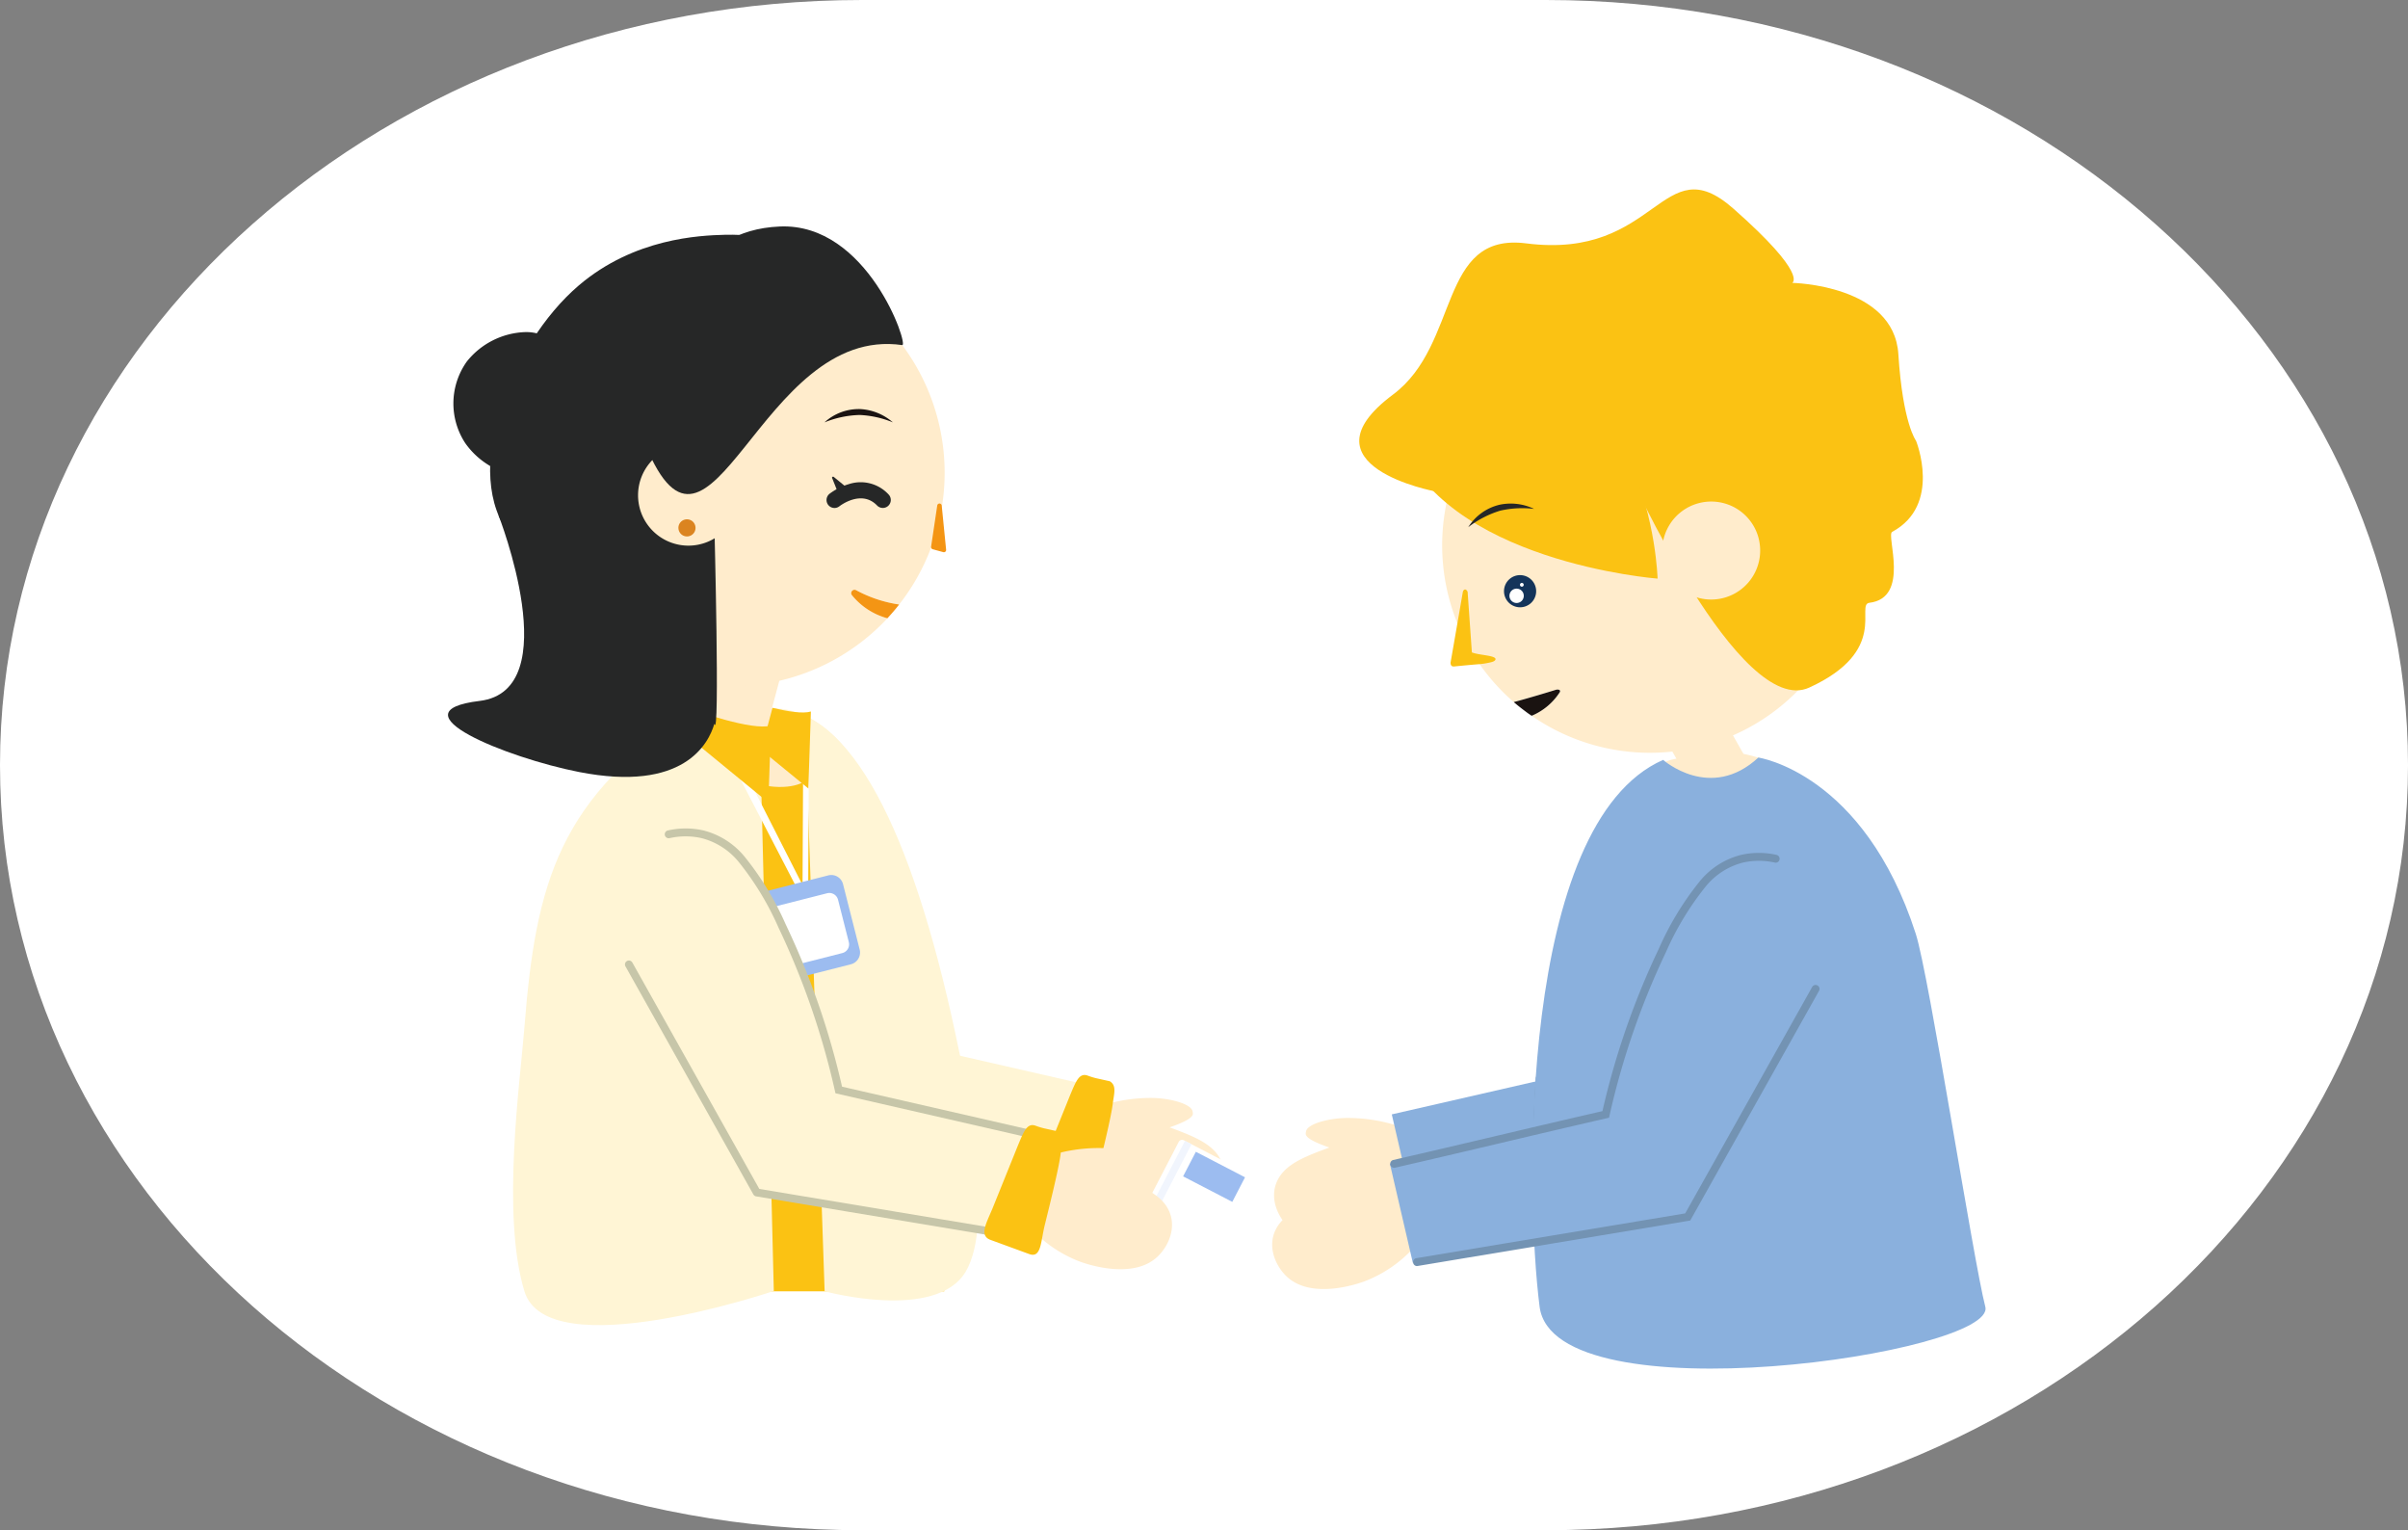 <svg xmlns="http://www.w3.org/2000/svg" xmlns:xlink="http://www.w3.org/1999/xlink" width="302.227" height="192.008" viewBox="0 0 302.227 192.008">
  <rect x="0" y="0" width="302.227" height="192.008" fill="#808080" stroke="none"/>
  <defs>
    <clipPath id="clip-path">
      <rect id="長方形_8370" data-name="長方形 8370" width="192.948" height="150.197" fill="none"/>
    </clipPath>
  </defs>
  <g id="グループ_140494" data-name="グループ 140494" transform="translate(1936.227 1188.773)">
    <g id="グループ_139680" data-name="グループ 139680" transform="translate(-2835 -7760.773)">
      <path id="パス_26031" data-name="パス 26031" d="M108.194,0h85.84c59.754,0,108.194,42.982,108.194,96s-48.44,96-108.194,96h-85.84C48.44,192.008,0,149.025,0,96S48.44,0,108.194,0Z" transform="translate(898.773 6572)" fill="#fff"/>
    </g>
    <g id="グループ_139759" data-name="グループ 139759" transform="translate(-1880 -1165)">
      <g id="グループ_139758" data-name="グループ 139758" clip-path="url(#clip-path)">
        <path id="パス_26555" data-name="パス 26555" d="M164.706,231.42a20.425,20.425,0,0,1,6.808-1.127c2.242.017,5.012.74,5.127,1.725.046.393.6,1.037-5.66,2.837l-6.275-3.434" transform="translate(-83.18 -116.303)" fill="#ffeccc"/>
        <path id="パス_26556" data-name="パス 26556" d="M159.784,240.775c.428-2.73.521-5.857,2.349-8.291a60.256,60.256,0,0,1,8.379,2.333c3.461,1.26,5.993,2.181,7.085,4.2,1.225,2.263.038,4.791-1.372,6.073-3.183,2.895-9.018.806-9.743.536a16.2,16.2,0,0,1-6.7-4.852" transform="translate(-80.694 -117.41)" fill="#ffeccc"/>
        <path id="パス_26557" data-name="パス 26557" d="M64.1,150.526a9.67,9.67,0,0,1,4.238,0c3.587.842,6.33,3.875,9.988,11.5a97.044,97.044,0,0,1,7.112,20.581l27.088,6.2-2.875,12.409-34.5-5.75-16.041-28.6L64.1,150.526" transform="translate(-29.851 -75.9)" fill="#fff5d5"/>
        <path id="パス_26558" data-name="パス 26558" d="M155.634,224.547a9.514,9.514,0,0,0,1.032.324l1.759.391c.9.531.536,1.548.366,2.9-.228,1.807-1.451,6.7-1.987,8.878-.515,2.1-.429,4.175-1.955,3.616L150,238.88c-1.441-.527-.549-2.039.242-3.926l3.2-7.925c.718-1.711,1.134-2.848,2.19-2.483" transform="translate(-75.367 -113.367)" fill="#fbc213"/>
        <path id="パス_26559" data-name="パス 26559" d="M128.853,238.958a1,1,0,0,1-1-.937c-.224-3.569-.522-7.177-.887-10.724-.114-1.107-.193-1.934-.257-2.6-.17-1.771-.248-2.579-.639-5.249a1,1,0,0,1,1.979-.29c.4,2.719.478,3.543.651,5.347.064.661.143,1.484.256,2.585.367,3.573.668,7.208.894,10.8a1,1,0,0,1-.935,1.061Z" transform="translate(-64.169 -110.754)" fill="#c7c6a9"/>
        <path id="パス_26560" data-name="パス 26560" d="M190.517,246.1l-4.156,8.016a.476.476,0,0,1-.64.2l-8.672-4.5a.476.476,0,0,1-.2-.64L181,241.167a.476.476,0,0,1,.64-.2l8.671,4.5a.476.476,0,0,1,.2.64" transform="translate(-89.285 -121.666)" fill="#fff"/>
        <rect id="長方形_8366" data-name="長方形 8366" width="9.979" height="0.916" transform="translate(87.911 128.233) rotate(-62.596)" fill="#f1f5fd"/>
        <rect id="長方形_8367" data-name="長方形 8367" width="3.473" height="6.953" transform="translate(92.264 123.829) rotate(-62.591)" fill="#9cbcf0"/>
        <path id="パス_26561" data-name="パス 26561" d="M48.934,128.647l2.168-2.314v-.025l.012.012.011-.012v.025l2.168,2.314a35.138,35.138,0,0,1,4.753.749c8.34,2.816,11.577,14,13.164,23.9l-19.736-.13H28.547c3.518-21.953,20.387-24.523,20.387-24.523" transform="translate(-14.417 -63.788)" fill="#ffeccc"/>
        <rect id="長方形_8368" data-name="長方形 8368" width="11.421" height="7.624" transform="matrix(0.259, -0.966, 0.966, 0.259, 31.817, 68.635)" fill="#ffeccc"/>
        <path id="パス_26562" data-name="パス 26562" d="M63.143,149.959s-2.09,1.524-7,0-16.591,10.158-16.591,10.158l-3.048,53.8H80.724s-7.873-65.647-17.581-63.954" transform="translate(-18.436 -75.664)" fill="#fbc213"/>
        <path id="パス_26563" data-name="パス 26563" d="M10.4,36.153a9.8,9.8,0,0,0-7.34,3.685,9.064,9.064,0,0,0-.2,10.256,9.988,9.988,0,0,0,7.187,4.178c1.706.2,6.647.928,7.282-1.2.872-2.931-.872-7.8-1.5-10.7-.323-1.5-.475-3.8-1.655-4.85A5.57,5.57,0,0,0,10.4,36.153" transform="translate(-0.689 -18.258)" fill="#262727"/>
        <path id="パス_26564" data-name="パス 26564" d="M48.872,141.949l1.568,62.925s-28.375,9.615-31.3.04-.529-26.355,0-33.134c1.425-18.269,4.4-28.893,21.3-39.778Z" transform="translate(-9.546 -66.664)" fill="#fff5d5"/>
        <path id="パス_26565" data-name="パス 26565" d="M86.838,141.674l2.157,62.991s13.956,3.812,17.7-2.454.064-23.58-1.288-29.876c-5.5-25.641-13.131-40.641-22.785-40.826Z" transform="translate(-41.723 -66.415)" fill="#fff5d5"/>
        <path id="パス_26566" data-name="パス 26566" d="M81.1,141.779,81.016,158.8l-7.755-15.259-.955.214L81.711,161.9l.1-20.277Z" transform="translate(-36.516 -71.521)" fill="#fff"/>
        <path id="パス_26567" data-name="パス 26567" d="M61.421,132s7.308,2.638,9.642,1.927l-.331,9.658-10.3-8.447Z" transform="translate(-30.521 -66.664)" fill="#fbc213"/>
        <path id="パス_26568" data-name="パス 26568" d="M85.661,131.858l-.319,9.658-5.914-4.839,1.415-5.284c1.874.457,3.81.773,4.818.465" transform="translate(-40.113 -66.356)" fill="#fbc213"/>
        <path id="パス_26569" data-name="パス 26569" d="M80.871,187.149l8.527-2.17a1.525,1.525,0,0,0,1.1-1.854l-2.087-8.2a1.525,1.525,0,0,0-1.854-1.1l-8.527,2.17a1.524,1.524,0,0,0-1.1,1.854l2.086,8.2a1.525,1.525,0,0,0,1.854,1.1" transform="translate(-38.828 -87.76)" fill="#9cbcf0"/>
        <path id="パス_26570" data-name="パス 26570" d="M82.677,187.7l7.174-1.825a1.13,1.13,0,0,0,.816-1.374l-1.353-5.317a1.13,1.13,0,0,0-1.374-.816l-7.174,1.825a1.13,1.13,0,0,0-.816,1.374l1.353,5.317a1.13,1.13,0,0,0,1.374.816" transform="translate(-40.359 -90.062)" fill="#fff"/>
        <path id="パス_26571" data-name="パス 26571" d="M44.51,17.731a26.773,26.773,0,0,1,21.069,43.3,16.362,16.362,0,0,1-5.425-1.81.417.417,0,0,0-.5.64,8.623,8.623,0,0,0,4.452,2.9,26.779,26.779,0,1,1-19.6-45.028" transform="translate(-8.954 -8.955)" fill="#ffeccc"/>
        <path id="パス_26572" data-name="パス 26572" d="M102.331,102.156a.417.417,0,0,1,.5-.64,16.352,16.352,0,0,0,5.425,1.81q-.7.894-1.475,1.725a8.624,8.624,0,0,1-4.452-2.9" transform="translate(-51.632 -51.247)" fill="#f49514"/>
        <path id="パス_26573" data-name="パス 26573" d="M123.268,79.855a.283.283,0,0,1,.28-.241h.007a.283.283,0,0,1,.274.255l.552,5.544a.283.283,0,0,1-.282.311.292.292,0,0,1-.074-.01L122.7,85.35a.283.283,0,0,1-.205-.314Z" transform="translate(-61.861 -40.207)" fill="#f49514"/>
        <path id="パス_26575" data-name="パス 26575" d="M97.4,72.987l.835,2.089a.132.132,0,0,0,.2.058l.905-.662a.133.133,0,0,0,.005-.209L97.6,72.836a.132.132,0,0,0-.207.151" transform="translate(-49.182 -36.768)" fill="#262727"/>
        <path id="パス_26576" data-name="パス 26576" d="M104.046,57.338a6.769,6.769,0,0,0-4.031-1.662,6.384,6.384,0,0,0-4.548,1.666,12.567,12.567,0,0,1,4.419-.928,12.37,12.37,0,0,1,4.16.924" transform="translate(-48.213 -28.118)" fill="#1a1311"/>
        <path id="パス_26577" data-name="パス 26577" d="M3.972,105.856c11-1.329,2.359-23.321,2.359-23.321l27.1,1.107s.713,27.557,0,25.085c-.713,2.472-3.831,8.631-17,6.045-9.058-1.777-23.461-7.588-12.458-8.916" transform="translate(0 -41.682)" fill="#262727"/>
        <path id="パス_26578" data-name="パス 26578" d="M59.783,21.45c.37-3.416-8.488-10.265-19.663-9.969-3.128.083-11.348.418-18.311,6.356C13.122,25.246,6.9,41.6,13.335,49.33c5.6,6.734,19.474,7.347,23.607,2.406,4.219-5.043-3.56-12.848.454-20.43,5.3-10,21.914-5.492,22.387-9.856" transform="translate(-5.395 -5.794)" fill="#262727"/>
        <path id="パス_26579" data-name="パス 26579" d="M48.194,71.067a6.322,6.322,0,1,0,6.322-6.322,6.322,6.322,0,0,0-6.322,6.322" transform="translate(-24.339 -32.698)" fill="#ffeccc"/>
        <path id="パス_26580" data-name="パス 26580" d="M58.429,84.69A1.074,1.074,0,1,0,59.5,83.616a1.074,1.074,0,0,0-1.074,1.074" transform="translate(-29.508 -42.228)" fill="#db8420"/>
        <path id="パス_26581" data-name="パス 26581" d="M65.857,9.377c-5.5.247-8.637,2.687-12.346,6.864q-.33.37-.639.758c-4,5.011-6.381,13.688-3.867,19.778,8.243,19.969,14.286-15.122,32.234-12.52.855.124-4.328-15.378-15.382-14.88" transform="translate(-24.227 -4.73)" fill="#262727"/>
        <path id="パス_26582" data-name="パス 26582" d="M151.49,244.117a20.429,20.429,0,0,1,6.808-1.127c2.243.017,5.012.74,5.127,1.724.046.394.6,1.037-5.66,2.837l-6.275-3.434" transform="translate(-76.506 -122.715)" fill="#ffeccc"/>
        <path id="パス_26583" data-name="パス 26583" d="M146.569,253.472c.428-2.73.521-5.857,2.349-8.291a60.255,60.255,0,0,1,8.379,2.333c3.461,1.26,5.993,2.181,7.085,4.2,1.225,2.263.038,4.791-1.372,6.073-3.183,2.895-9.018.806-9.743.536a16.2,16.2,0,0,1-6.7-4.852" transform="translate(-74.021 -123.822)" fill="#ffeccc"/>
        <path id="パス_26584" data-name="パス 26584" d="M50.887,163.223a9.67,9.67,0,0,1,4.238,0c3.587.842,6.33,3.875,9.988,11.5A97.043,97.043,0,0,1,72.224,195.3l27.088,6.2-2.875,12.409-34.5-5.75-16.041-28.6,4.994-16.344" transform="translate(-23.177 -82.312)" fill="#fff5d5"/>
        <path id="パス_26585" data-name="パス 26585" d="M95.932,230.825a.5.5,0,0,1-.082-.007l-17.383-2.9-17.12-2.853a.5.5,0,0,1-.35-.246l-8.012-14.286L44.955,196.22a.495.495,0,1,1,.863-.484l8.029,14.315,7.9,14.079,16.886,2.814,17.383,2.9a.5.5,0,0,1-.081.983Z" transform="translate(-22.671 -98.723)" fill="#c7c6a9"/>
        <path id="パス_26586" data-name="パス 26586" d="M103.9,201.5a.5.5,0,0,1-.111-.013L76.4,195.213l-.069-.3a97.013,97.013,0,0,0-7.076-20.476,36.606,36.606,0,0,0-4.946-8.183A8.851,8.851,0,0,0,59.6,163.2a9.134,9.134,0,0,0-4.021,0,.495.495,0,1,1-.207-.968,10.115,10.115,0,0,1,4.454,0,9.789,9.789,0,0,1,5.226,3.362,37.493,37.493,0,0,1,5.094,8.407,97.921,97.921,0,0,1,7.079,20.382l26.785,6.135a.5.5,0,0,1-.11.978Z" transform="translate(-27.767 -81.807)" fill="#c7c6a9"/>
        <path id="パス_26587" data-name="パス 26587" d="M142.419,237.245a9.513,9.513,0,0,0,1.032.324l1.759.391c.9.531.536,1.548.366,2.9-.228,1.807-1.451,6.7-1.987,8.878-.515,2.1-.429,4.175-1.955,3.616l-4.849-1.774c-1.441-.528-.549-2.04.242-3.926l3.2-7.925c.718-1.711,1.134-2.848,2.19-2.483" transform="translate(-68.693 -119.779)" fill="#fbc213"/>
        <rect id="長方形_8369" data-name="長方形 8369" width="7.624" height="8.137" transform="translate(152.08 67.717) rotate(-29.471)" fill="#ffeccc"/>
        <path id="パス_26588" data-name="パス 26588" d="M303.34,57.119a26.039,26.039,0,1,0-43.839,24.7c.245.249.491.5.745.735.27.255.548.5.829.745.244-.064.491-.13.746-.2,1.548-.426,2.97-.857,4.51-1.33.352-.108.676.025.509.3a7.707,7.707,0,0,1-3.522,2.946A26.015,26.015,0,0,0,303.34,57.119" transform="translate(-127.308 -18.98)" fill="#ffeccc"/>
        <path id="パス_26589" data-name="パス 26589" d="M276.014,127.109c.167-.277-.157-.41-.509-.3-1.54.474-2.962.9-4.51,1.33-.256.07-.5.136-.746.2.034.03.067.062.1.092s.076.06.113.092c.309.261.626.511.947.755.188.143.375.286.565.425.169.123.344.236.517.355a7.713,7.713,0,0,0,3.522-2.947" transform="translate(-136.482 -64.021)" fill="#1a1311"/>
        <path id="パス_26590" data-name="パス 26590" d="M229.457,236.5a20.43,20.43,0,0,0-6.808-1.127c-2.243.017-5.012.74-5.127,1.724-.046.393-.6,1.037,5.66,2.837l6.275-3.434" transform="translate(-109.837 -118.87)" fill="#ffeccc"/>
        <path id="パス_26591" data-name="パス 26591" d="M227.787,245.959c-.428-2.73-.521-5.857-2.349-8.291A60.25,60.25,0,0,0,217.059,240c-3.461,1.26-5.993,2.181-7.085,4.2-1.225,2.263-.038,4.791,1.372,6.073,3.183,2.895,9.018.806,9.743.536a16.2,16.2,0,0,0,6.7-4.852" transform="translate(-105.784 -120.028)" fill="#ffeccc"/>
        <path id="パス_26592" data-name="パス 26592" d="M287.742,156.879a9.669,9.669,0,0,0-4.238,0c-3.587.842-6.33,3.875-9.988,11.5a97.042,97.042,0,0,0-7.112,20.581l-27.088,6.2q1.437,6.2,2.875,12.409l34.5-5.75,16.041-28.6-4.994-16.344" transform="translate(-120.86 -79.108)" fill="#8ab0dd"/>
        <path id="パス_26593" data-name="パス 26593" d="M276.534,244.271h-.017a1,1,0,0,1-.984-1.016c.048-2.911.126-5.87.232-8.8.108-2.973.248-5.982.415-8.944a1,1,0,1,1,2,.113c-.167,2.949-.306,5.944-.413,8.9-.106,2.913-.183,5.859-.231,8.757A1,1,0,0,1,276.534,244.271Z" transform="translate(-139.656 -113.918)" fill="#7393b3"/>
        <path id="パス_26594" data-name="パス 26594" d="M305.708,140.7l-2.168-2.314v-.025l-.012.012-.011-.012v.025l-2.168,2.314a35.139,35.139,0,0,0-4.753.749c-8.34,2.816-11.577,14-13.164,23.9l19.736-.13H326.1c-3.518-21.953-20.387-24.523-20.387-24.523" transform="translate(-143.139 -69.875)" fill="#ffeccc"/>
        <path id="パス_26595" data-name="パス 26595" d="M240.611,37.888S223.3,34.682,235.3,25.735c8.472-6.318,5.607-20.393,16.72-18.971,16.567,2.121,17.01-12.282,25.991-4.37,9.448,8.324,7.4,9.326,7.4,9.326s12.763.226,13.316,8.939,2.22,10.876,2.22,10.876,3.271,8.061-3,11.428c-.782.419,2.316,8.28-2.861,8.9-1.776.213,2.55,6.015-7.534,10.633-8.717,3.991-22.8-27.3-22.8-27.3L244.11,36.345Z" transform="translate(-116.692 0)" fill="#fbc213"/>
        <path id="パス_26596" data-name="パス 26596" d="M319.983,83.712A6.147,6.147,0,1,1,312.5,79.3a6.147,6.147,0,0,1,7.488,4.415" transform="translate(-155.488 -39.947)" fill="#ffeccc"/>
        <path id="パス_26597" data-name="パス 26597" d="M240.874,51.357s2.463-10.629,6.775-10.822c25.057-1.125,25.814,28.748,25.814,28.748s-27.037-2.058-32.588-17.926" transform="translate(-121.647 -20.455)" fill="#fbc213"/>
        <path id="パス_26598" data-name="パス 26598" d="M292.168,144.3s5.94,5.274,11.951-.293c0,0,13.231,1.9,19.757,22.116,1.662,5.149,7.215,40.956,8.728,46.8s-54.126,14.048-55.939,0-2.62-60.651,15.5-68.623" transform="translate(-139.656 -72.727)" fill="#8ab0dd"/>
        <path id="パス_26599" data-name="パス 26599" d="M228.981,249.037a20.429,20.429,0,0,0-6.808-1.127c-2.243.017-5.012.74-5.127,1.724-.046.393-.6,1.037,5.66,2.837l6.275-3.434" transform="translate(-109.597 -125.2)" fill="#ffeccc"/>
        <path id="パス_26600" data-name="パス 26600" d="M227.311,258.494c-.428-2.73-.521-5.857-2.349-8.291a60.255,60.255,0,0,0-8.379,2.333c-3.461,1.26-5.993,2.181-7.085,4.2-1.225,2.263-.038,4.791,1.372,6.073,3.183,2.895,9.018.806,9.743.536a16.2,16.2,0,0,0,6.7-4.852" transform="translate(-105.544 -126.358)" fill="#ffeccc"/>
        <path id="パス_26601" data-name="パス 26601" d="M287.266,169.414a9.67,9.67,0,0,0-4.238,0c-3.587.842-6.33,3.875-9.988,11.5a97.043,97.043,0,0,0-7.112,20.581l-27.088,6.2,2.875,12.409,34.5-5.75,16.041-28.6-4.994-16.344" transform="translate(-120.62 -85.438)" fill="#8ab0dd"/>
        <path id="パス_26602" data-name="パス 26602" d="M245.139,236.934a.5.5,0,0,1-.081-.983l16.96-2.827,16.816-2.8,7.912-14.107,8.013-14.287a.495.495,0,1,1,.863.484L287.61,216.7l-8.028,14.314-.116.207-.234.039-17.05,2.842-16.96,2.827A.5.5,0,0,1,245.139,236.934Z" transform="translate(-123.551 -101.85)" fill="#7393b3"/>
        <path id="パス_26603" data-name="パス 26603" d="M239.359,207.691a.5.5,0,0,1-.11-.978c4.522-1.036,8.992-2.089,13.314-3.108,4.21-.992,8.56-2.017,12.964-3.027a97.921,97.921,0,0,1,7.079-20.382,37.493,37.493,0,0,1,5.094-8.407,9.789,9.789,0,0,1,5.226-3.362,10.114,10.114,0,0,1,4.454,0,.495.495,0,0,1-.207.968,9.133,9.133,0,0,0-4.021,0,8.851,8.851,0,0,0-4.708,3.051,36.6,36.6,0,0,0-4.946,8.183,97.011,97.011,0,0,0-7.076,20.476l-.069.3-.3.069c-4.5,1.032-8.956,2.081-13.26,3.1-4.324,1.019-8.795,2.073-13.32,3.109A.5.5,0,0,1,239.359,207.691Z" transform="translate(-120.632 -84.934)" fill="#7393b3"/>
        <path id="パス_26604" data-name="パス 26604" d="M256.1,101.405c-.156-.036-.3.106-.342.33l-1.523,8.76c-.038.213.013.5.253.556a.884.884,0,0,0,.287,0c.97-.1,1.939-.189,2.909-.269a9.268,9.268,0,0,0,1.385-.2c.217-.051.682-.126.781-.371.222-.551-2.077-.544-2.953-.92l-.523-7.416a.464.464,0,0,0-.274-.471" transform="translate(-128.389 -51.209)" fill="#fbc213"/>
        <path id="パス_26605" data-name="パス 26605" d="M269.914,97.765a2.018,2.018,0,1,1-2.141,1.887,2.017,2.017,0,0,1,2.141-1.887h0" transform="translate(-135.229 -49.371)" fill="#14345a"/>
        <path id="パス_26606" data-name="パス 26606" d="M270.1,101.19a.9.9,0,1,1-.951.838.9.9,0,0,1,.951-.838Z" transform="translate(-135.924 -51.102)" fill="#fff"/>
        <path id="パス_26607" data-name="パス 26607" d="M272.066,99.736a.236.236,0,1,1-.25.221.235.235,0,0,1,.25-.221" transform="translate(-137.273 -50.368)" fill="#fff"/>
        <path id="パス_26608" data-name="パス 26608" d="M266.974,80.287a6.768,6.768,0,0,0-4.328-.526,6.383,6.383,0,0,0-3.94,2.818,12.575,12.575,0,0,1,4.011-2.073,12.366,12.366,0,0,1,4.256-.219" transform="translate(-130.653 -40.204)" fill="#262727"/>
        <path id="パス_28696" data-name="パス 28696" d="M47.828,43.852a1,1,0,0,1-.619-1.787,7.631,7.631,0,0,1,2.395-1.2,4.76,4.76,0,0,1,5.009,1.289,1,1,0,1,1-1.442,1.386c-1.948-2.026-4.612.006-4.725.094A.993.993,0,0,1,47.828,43.852Z" transform="translate(0.684 -3.886)" fill="#262727"/>
      </g>
    </g>
  </g>
</svg>
